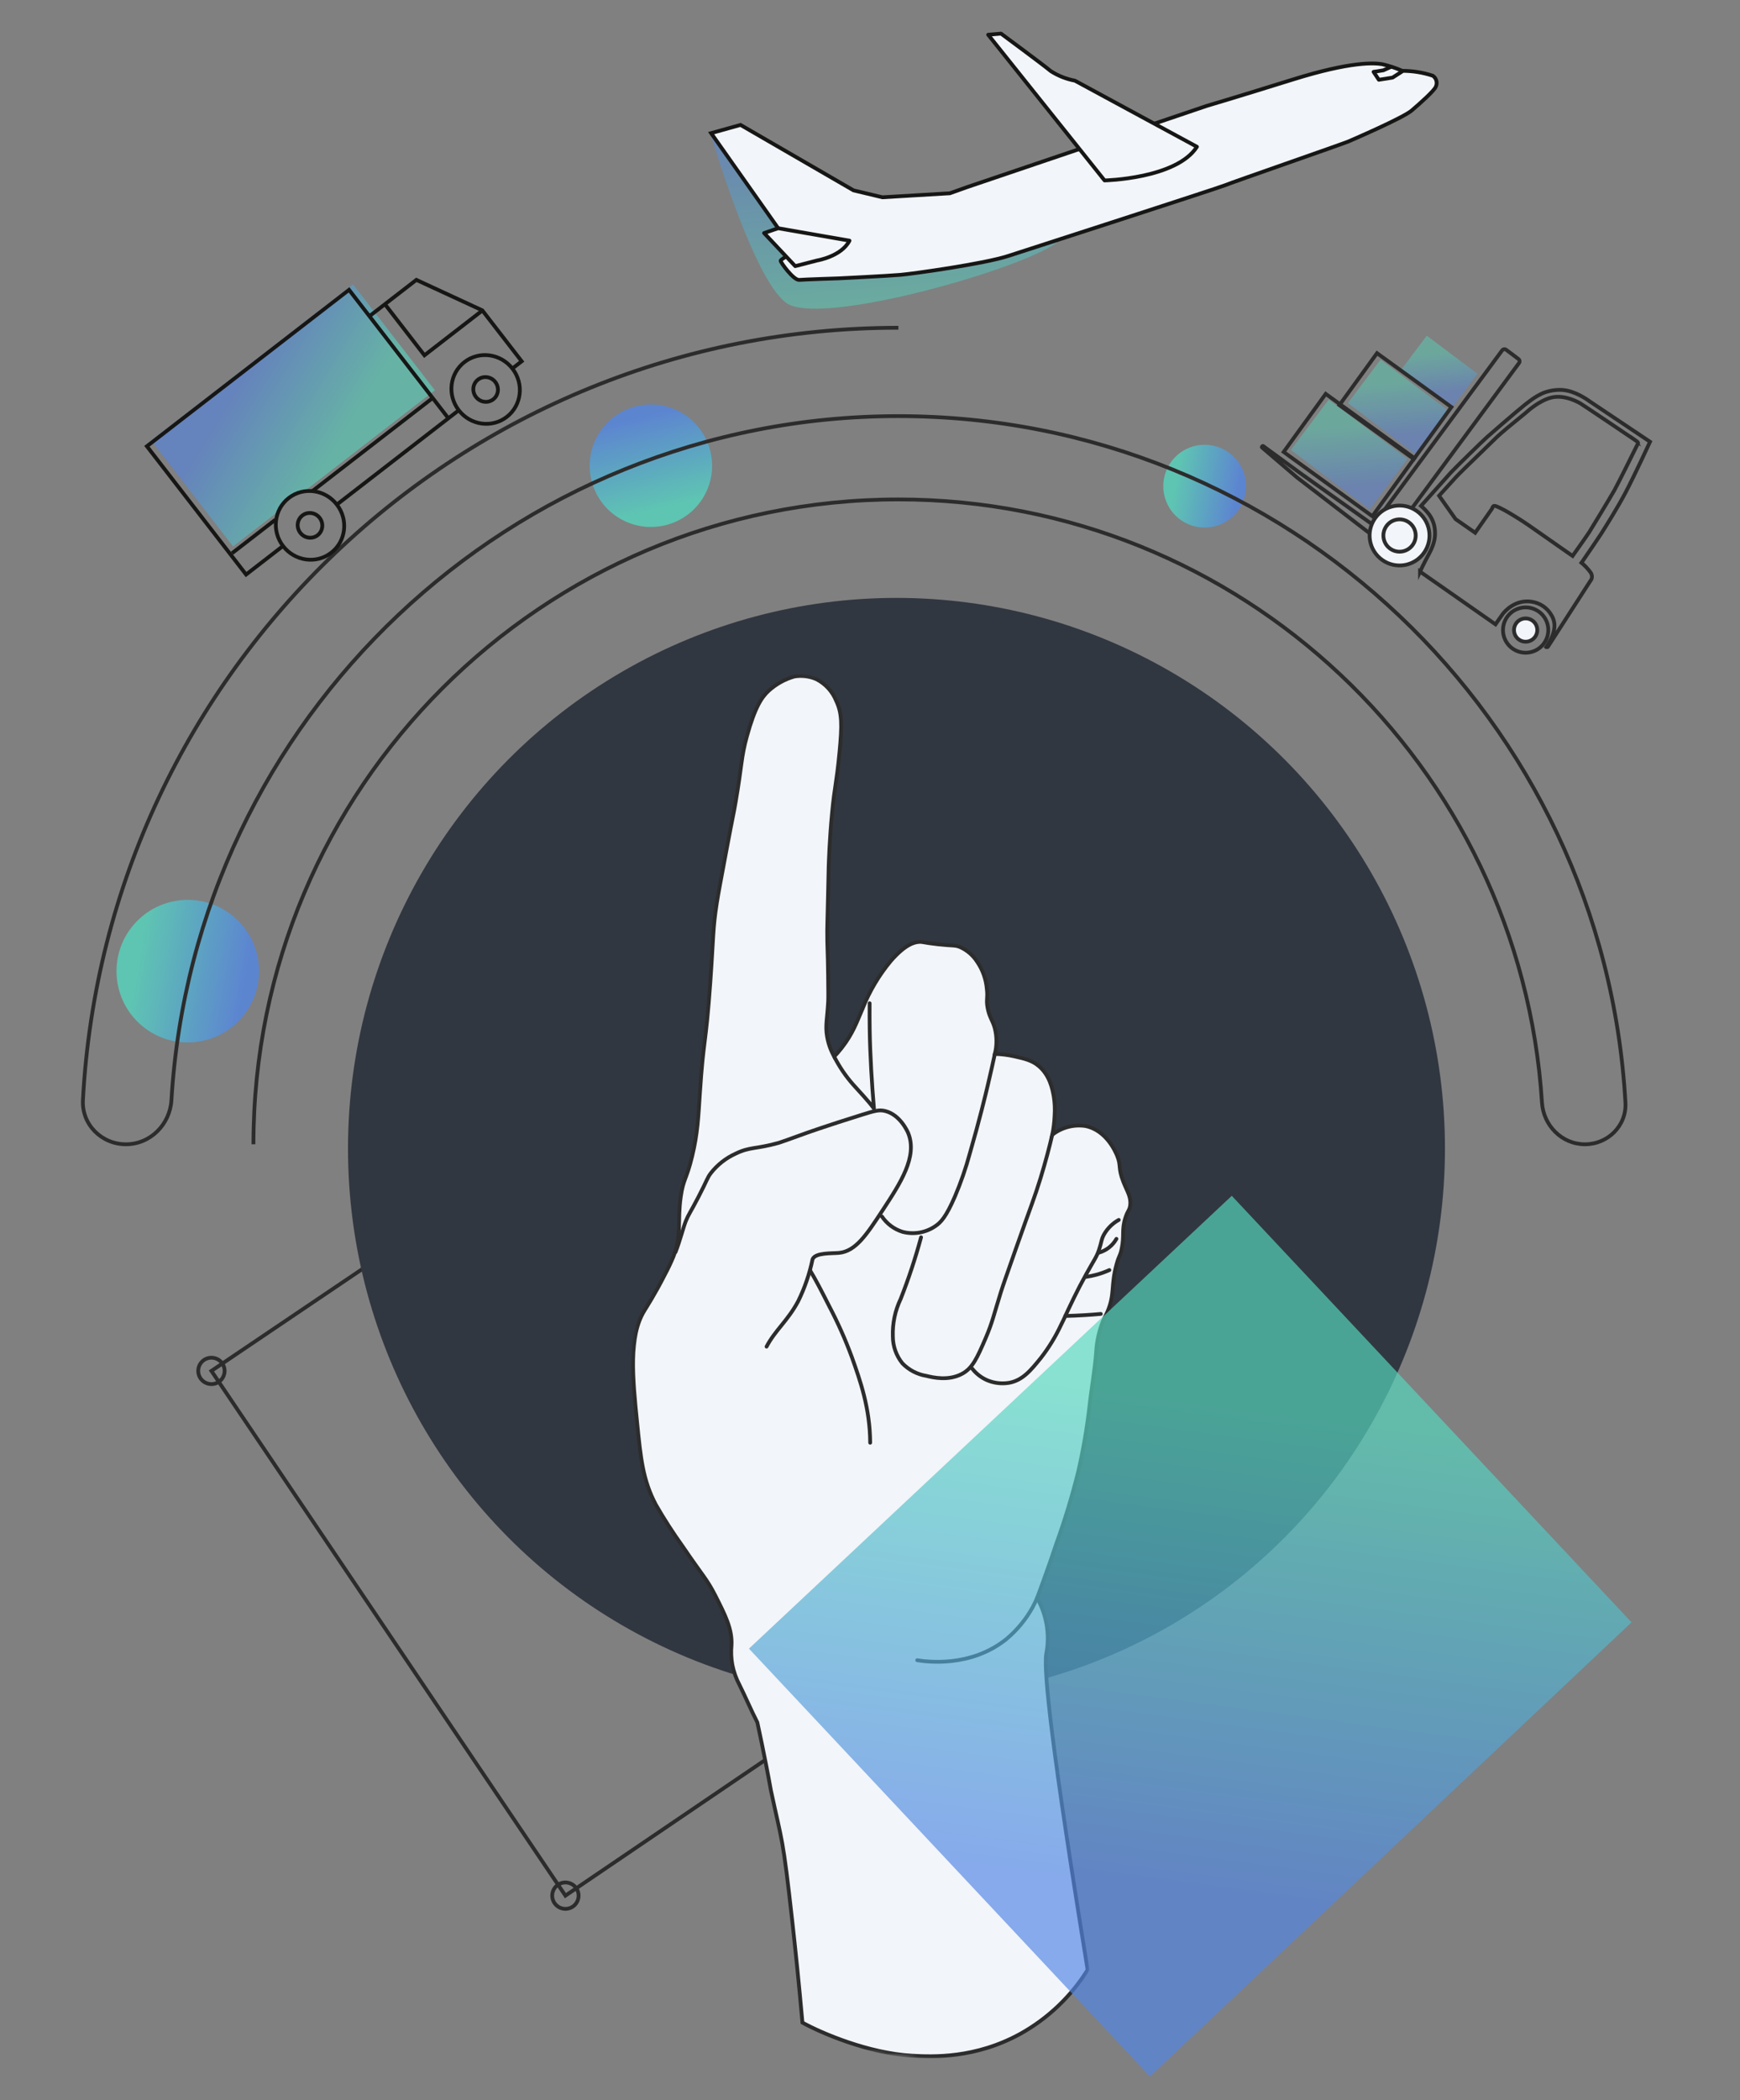 <svg width="460" height="555" viewBox="0 0 460 555" fill="none" xmlns="http://www.w3.org/2000/svg">
<rect x="0" y="0" width="460" height="555" fill="#808080" stroke="none"/>
<path d="M55.889 362.277L212.441 256.618L305.743 394.863L149.479 500.943L55.889 362.277Z" stroke="#2C2C2C" stroke-miterlimit="10"/>
<path d="M305.608 399.156C304.823 399.101 304.08 398.783 303.499 398.252C302.918 397.722 302.533 397.011 302.407 396.235C302.281 395.459 302.42 394.662 302.803 393.975C303.186 393.288 303.789 392.75 304.516 392.449C305.242 392.148 306.049 392.101 306.806 392.316C307.563 392.53 308.225 392.994 308.685 393.632C309.145 394.271 309.375 395.045 309.34 395.831C309.305 396.617 309.005 397.368 308.489 397.962C308.135 398.371 307.69 398.691 307.19 398.899C306.689 399.106 306.148 399.194 305.608 399.156ZM149.232 504.428C148.447 504.373 147.704 504.055 147.122 503.524C146.541 502.994 146.156 502.283 146.029 501.507C145.902 500.73 146.041 499.933 146.424 499.246C146.807 498.558 147.41 498.02 148.137 497.719C148.864 497.417 149.671 497.37 150.428 497.585C151.185 497.799 151.847 498.263 152.308 498.902C152.768 499.54 152.999 500.315 152.964 501.101C152.928 501.887 152.629 502.638 152.113 503.232C151.758 503.641 151.313 503.962 150.813 504.169C150.314 504.377 149.772 504.465 149.232 504.428ZM212.021 260.483C211.236 260.428 210.493 260.11 209.911 259.58C209.33 259.05 208.945 258.339 208.818 257.563C208.692 256.786 208.831 255.99 209.214 255.303C209.596 254.615 210.2 254.077 210.927 253.776C211.653 253.475 212.46 253.428 213.217 253.642C213.974 253.857 214.636 254.321 215.096 254.959C215.556 255.597 215.787 256.372 215.751 257.158C215.716 257.944 215.416 258.695 214.901 259.289C214.546 259.697 214.101 260.018 213.601 260.225C213.101 260.432 212.56 260.521 212.021 260.483ZM55.646 365.757C54.861 365.702 54.118 365.384 53.537 364.853C52.956 364.323 52.571 363.612 52.444 362.835C52.318 362.059 52.457 361.262 52.84 360.575C53.223 359.887 53.827 359.349 54.553 359.048C55.28 358.747 56.088 358.7 56.844 358.915C57.601 359.13 58.264 359.594 58.724 360.232C59.184 360.87 59.415 361.645 59.379 362.431C59.344 363.217 59.044 363.968 58.528 364.563C58.173 364.972 57.728 365.292 57.228 365.5C56.728 365.707 56.187 365.795 55.646 365.757Z" stroke="#2C2C2C" stroke-miterlimit="10"/>
<ellipse cx="237" cy="303.5" rx="145" ry="145.5" fill="#313740"/>
<mask id="mask0_605_8384" style="mask-type:luminance" maskUnits="userSpaceOnUse" x="145" y="175" width="184" height="375">
<path d="M328.274 192.422L189.275 175.355L145.479 532.048L284.477 549.115L328.274 192.422Z" fill="white"/>
</mask>
<g mask="url(#mask0_605_8384)">
<path d="M209.989 178.771C207.449 179.499 205.113 180.806 203.164 182.59C201.416 184.222 199.607 186.764 197.451 194.598C195.889 200.281 196.235 201.759 194.463 212.03C193.834 215.676 193.944 214.61 192.09 224.447C190.636 232.179 189.91 236.034 189.512 238.55C188.427 245.396 188.644 247.451 187.784 259.528C186.562 276.81 186.02 273.893 185.031 288.856C184.605 295.274 184.461 299.425 182.981 305.556C181.472 311.8 180.653 311.494 179.978 316.209C179.019 322.896 180.295 326.124 178.03 332.074C177.349 333.713 176.587 335.317 175.745 336.879C173.12 342.057 170.858 345.535 170.34 346.387C166.153 353.203 167.238 364.028 168.421 375.817C169.401 385.595 169.953 391.084 173.373 397.615C175.56 401.414 177.937 405.1 180.492 408.661C185.812 416.5 186.854 417.215 189.078 421.582C191.712 426.759 193.636 430.536 193.385 434.819C193.226 436.526 193.3 438.246 193.605 439.932C193.97 441.788 194.606 443.58 195.495 445.25C197.126 448.522 198.545 451.898 200.212 455.153C200.212 455.153 202.156 463.957 203.801 473.119C206.856 487.452 206.88 484.682 209.471 507.893C210.255 514.916 211.198 523.936 212.138 534.496C217.215 537.292 229.605 542.587 241.099 543.234C246.558 543.541 257.836 544.024 269.782 537.432C277.032 533.392 283.14 527.58 287.537 520.541C278.238 463.39 275.808 441.461 276.606 436.985C277.085 434.471 277.115 431.892 276.693 429.367C276.266 426.877 275.413 424.478 274.173 422.277C275.48 418.786 277.309 413.766 279.359 407.657C281.58 401.494 283.482 395.221 285.058 388.862C286.381 383.112 287.379 377.292 288.046 371.43C288.558 366.69 289.455 361.99 289.789 357.234C289.95 354.402 290.578 351.615 291.65 348.987C292.206 347.634 292.269 347.826 292.793 346.585C294.759 341.924 293.624 339.816 295.165 334.167C295.867 331.601 296.097 332.073 296.513 330.095C297.298 326.408 296.461 325.028 297.538 321.745C298.187 319.772 298.622 319.867 298.784 318.507C299.049 316.279 298.01 314.926 296.997 312.355C295.48 308.507 296.467 308.14 295.312 305.368C294.947 304.494 292.517 298.663 286.947 297.56C285.406 297.331 283.835 297.419 282.329 297.817C280.823 298.215 279.414 298.915 278.187 299.875C278.527 298.225 278.733 296.549 278.802 294.865C278.924 293.158 278.85 291.442 278.582 289.752C278.258 287.958 277.569 284.103 274.493 281.614C272.705 280.167 270.801 279.743 268.018 279.124C266.372 278.758 264.694 278.552 263.008 278.508C263.565 276.281 263.56 273.951 262.993 271.726C262.407 269.559 261.594 268.955 261.103 266.408C260.652 264.07 261.198 263.858 260.883 261.295C260.663 258.755 259.795 256.314 258.362 254.205C257.256 252.459 255.655 251.081 253.762 250.249C252.421 249.719 252.041 249.981 247.918 249.532C243.986 249.104 243.999 248.826 242.907 248.917C241.714 249.01 239.36 249.52 235.51 253.941C232.355 257.728 229.828 261.996 228.025 266.583C226.509 270.049 225.5 273.11 222.517 276.929C221.729 277.937 221.02 278.719 220.539 279.229C219.614 277.576 218.975 275.779 218.65 273.912C218.139 270.925 218.715 269.171 218.943 264.625C218.993 263.619 218.971 261.691 218.928 257.842C218.85 251.002 218.676 250.501 218.693 245.947C218.697 244.862 218.705 245.189 218.883 237.495C219.052 230.196 219.032 230.394 219.073 229.042C219.108 227.903 219.304 221.796 219.98 214.744C220.677 207.494 221.123 207.213 221.928 198.879C222.645 191.458 222.6 188.46 221.064 185.212C220.071 182.734 218.213 180.701 215.835 179.489C214.001 178.675 211.966 178.425 209.989 178.771Z" fill="#F2F5F9" stroke="#2C2C2C" stroke-miterlimit="10" stroke-linecap="round"/>
<path d="M242.485 438.729C244.949 439.13 256.551 440.75 266.055 433.148C268.881 430.779 271.245 427.908 273.027 424.681C273.554 423.701 273.926 422.856 274.17 422.278" stroke="#2C2C2C" stroke-miterlimit="10" stroke-linecap="round"/>
<path d="M220.539 279.229C221.892 281.899 223.58 284.385 225.564 286.627C227.424 288.728 229.44 290.776 231.045 292.94C230.51 286.698 230.013 278.731 229.917 271.904C229.883 269.611 229.877 267.35 229.9 265.122" stroke="#2C2C2C" stroke-miterlimit="10" stroke-linecap="round" stroke-linejoin="round"/>
<path d="M178.599 330.869C179.844 327.631 180.634 324.371 181.294 322.724C182.053 320.827 182.407 320.619 184.619 316.353C187.087 311.595 186.914 311.339 187.944 309.98C189.686 307.768 191.935 306.009 194.502 304.852C198.266 303.017 199.816 303.705 205.873 302.01C206.405 301.861 208.599 301.067 212.963 299.49C212.963 299.49 218.11 297.628 227.978 294.553C231.259 293.531 232.44 293.199 234.03 293.601C238.056 294.617 239.977 299.144 240.095 299.432C242.634 305.649 238.018 312.682 233.357 319.794C229.068 326.333 226.227 330.665 221.799 331.084C219.942 331.262 215.549 330.969 214.812 332.769C214.023 336.61 212.748 340.335 211.016 343.853C208.262 349.026 204.946 351.491 202.653 355.856" stroke="#2C2C2C" stroke-miterlimit="10" stroke-linecap="round"/>
<path d="M233.152 321.463C234.449 323.394 236.366 324.825 238.586 325.521C240.051 325.908 241.583 325.976 243.077 325.72C244.571 325.464 245.992 324.89 247.245 324.037C248.746 323.041 250.112 321.569 252.445 316.2C254.02 312.501 255.336 308.698 256.386 304.817C258.946 295.969 260.549 289.281 261.146 286.754C261.953 283.334 262.582 280.486 263.007 278.507" stroke="#2C2C2C" stroke-miterlimit="10" stroke-linecap="round"/>
<path d="M243.497 326.971C242.001 332.496 240.201 337.934 238.106 343.261C236.625 346.351 235.917 349.754 236.041 353.178C236.05 355.759 236.939 358.26 238.56 360.269C240.269 362.036 242.505 363.203 244.932 363.594C246.633 364.004 250.701 364.984 254.323 363.052C257.102 361.569 258.294 358.909 260.563 353.647C262.379 349.436 262.799 347.194 264.606 341.434C265.145 339.713 266.28 336.492 268.546 330.052C272.669 318.34 273.454 316.643 275.079 311.359C276.442 306.915 277.454 303.006 278.184 299.874" stroke="#2C2C2C" stroke-miterlimit="10" stroke-linecap="round"/>
<path d="M257.032 361.689C258.057 362.994 259.384 364.03 260.899 364.707C262.74 365.497 264.767 365.746 266.744 365.424C270.361 364.78 272.505 362.136 275.182 358.832C277.267 356.147 279.045 353.238 280.485 350.159C281.573 348.038 281.414 348.084 283.913 342.951C284.92 340.883 285.872 339.045 287.238 336.579C289.383 332.701 289.892 332.222 290.563 330.208C291.228 328.223 291.13 327.523 291.911 326.136C292.834 324.557 294.164 323.257 295.763 322.371" stroke="#2C2C2C" stroke-miterlimit="10" stroke-linecap="round"/>
<path d="M295.147 327.38C294.646 328.27 293.974 329.051 293.17 329.68C292.365 330.308 291.444 330.771 290.46 331.042" stroke="#2C2C2C" stroke-miterlimit="10" stroke-linecap="round"/>
<path d="M293.286 335.627C292.141 336.145 290.956 336.566 289.742 336.887C288.883 337.114 288.013 337.29 287.134 337.415" stroke="#2C2C2C" stroke-miterlimit="10" stroke-linecap="round"/>
<path d="M291.017 347.215C289.628 347.344 288.202 347.452 286.74 347.538C284.986 347.644 283.281 347.717 281.627 347.757" stroke="#2C2C2C" stroke-miterlimit="10" stroke-linecap="round"/>
<path d="M214.158 335.718C215.662 338.197 217.13 341.046 219.22 345.18C221.508 349.524 223.505 354.015 225.198 358.623C227.402 364.81 229.996 372.089 230.048 381.256" stroke="#2C2C2C" stroke-miterlimit="10" stroke-linecap="round"/>
</g>
<path opacity="0.68" d="M198.001 435.669L325.643 316L431.322 428.72L304.006 548.737L198.001 435.669Z" fill="url(#paint0_linear_605_8384)"/>
<path opacity="0.8" d="M166.003 138.075C174.289 141.427 183.724 137.428 187.076 129.142C190.428 120.856 186.428 111.421 178.142 108.069C169.856 104.717 160.421 108.717 157.069 117.003C153.718 125.289 157.717 134.723 166.003 138.075Z" fill="url(#paint1_linear_605_8384)"/>
<path opacity="0.8" d="M36.545 243.094C29.064 250.325 28.862 262.252 36.093 269.734C43.325 277.215 55.252 277.417 62.733 270.186C70.215 262.954 70.417 251.027 63.185 243.546C55.954 236.065 44.027 235.862 36.545 243.094Z" fill="url(#paint2_linear_605_8384)"/>
<path opacity="0.8" d="M310.867 120.605C306.522 124.805 306.404 131.732 310.604 136.077C314.804 140.422 321.731 140.539 326.076 136.339C330.421 132.139 330.539 125.212 326.339 120.867C322.139 116.522 315.212 116.405 310.867 120.605Z" fill="url(#paint3_linear_605_8384)"/>
<path d="M67.002 302.387C67.002 208.272 143.336 131.978 237.5 131.978C327.961 131.978 401.968 202.391 407.647 291.372C408.035 297.442 412.928 302.387 419.011 302.387V302.387C425.093 302.387 430.056 297.446 429.713 291.374C424.002 190.23 340.125 109.964 237.5 109.964C135.101 109.964 51.368 189.875 45.325 290.704C44.939 297.144 39.746 302.387 33.295 302.387V302.387C26.843 302.387 21.58 297.149 21.924 290.707C27.994 176.968 122.188 86.613 237.5 86.613" stroke="#2C2C2C" stroke-miterlimit="10"/>
<path opacity="0.46" d="M372.091 121.269L351.261 105.608L341.262 118.907L362.061 134.61L372.091 121.269Z" fill="url(#paint4_linear_605_8384)"/>
<path opacity="0.46" d="M383.004 108.575L364.987 95.029L356.338 106.532L374.328 120.114L383.004 108.575Z" fill="url(#paint5_linear_605_8384)"/>
<path opacity="0.46" d="M390.584 98.77L377.194 88.703L370.496 97.612L383.865 107.707L390.584 98.77Z" fill="url(#paint6_linear_605_8384)"/>
<path d="M401.416 94.862L398.185 92.434C398.021 92.313 397.816 92.263 397.614 92.293C397.413 92.323 397.232 92.432 397.111 92.596L363.051 138.751L343.69 124.992L333.93 117.863C333.93 117.863 333.81 117.779 333.673 117.976C333.535 118.172 333.595 118.214 333.595 118.214L342.873 126.161C342.873 126.161 360.932 140.049 361.229 140.268L365.553 143.459C365.717 143.58 365.922 143.63 366.123 143.6C366.325 143.569 366.506 143.461 366.627 143.297L401.577 95.936C401.698 95.772 401.749 95.567 401.719 95.366C401.688 95.165 401.58 94.983 401.416 94.862Z" stroke="#2C2C2C" stroke-miterlimit="10"/>
<path d="M365.46 148.004C361.876 145.5 361 140.564 363.504 136.98C366.008 133.395 370.944 132.519 374.529 135.023C378.114 137.528 378.989 142.464 376.485 146.048C373.981 149.633 369.045 150.509 365.46 148.004Z" fill="#F2F5F9" stroke="#2C2C2C" stroke-miterlimit="10"/>
<path d="M399.898 171.409C397.186 169.515 396.524 165.78 398.418 163.068C400.313 160.356 404.047 159.694 406.759 161.588C409.471 163.483 410.134 167.217 408.239 169.929C406.345 172.641 402.61 173.304 399.898 171.409Z" stroke="#2C2C2C" stroke-miterlimit="10"/>
<path d="M375.409 151.052L395.365 164.993C395.379 164.972 397.017 162.568 397.357 162.141C397.866 161.502 400.621 158.351 404.896 159.007C406.022 159.169 407.096 159.589 408.032 160.235C408.89 160.842 409.609 161.626 410.138 162.534C410.447 163.037 410.677 163.585 410.818 164.159C410.823 164.189 410.83 164.225 410.839 164.267C410.981 164.97 411.414 167.11 408.77 171.001L408.772 171.003C408.851 171.019 409.119 171.058 409.214 170.922C409.318 170.773 419.272 155.324 420.406 153.56L420.419 153.541C420.59 153.356 420.717 153.135 420.793 152.895C420.874 152.613 420.887 152.315 420.831 152.027C420.776 151.738 420.652 151.467 420.471 151.236C419.785 150.302 418.987 149.456 418.094 148.717C418.098 148.712 418.127 148.67 418.179 148.595C419.532 146.623 422.737 141.942 423.267 141.091C423.339 140.975 423.448 140.802 423.586 140.583C424.703 138.811 427.667 134.107 429.771 130.104C432.103 125.666 436.179 116.826 436.22 116.738C436.079 116.643 420.78 106.419 420.371 106.133L420.279 106.069C420.208 106.02 420.113 105.95 419.992 105.866C418.431 104.774 415.348 102.952 412.238 103.028C410.681 103.039 409.142 103.358 407.709 103.967C406.596 104.49 405.54 105.127 404.559 105.869L404.4 105.981C403.179 106.843 399.54 109.913 393.584 115.104L393.554 115.13C393.391 115.272 393.261 115.385 393.17 115.464C392.05 116.439 384.581 123.751 383.539 124.891C382.546 125.977 376.092 133.226 376.025 133.3L375.68 133.683C376.474 134.367 377.196 135.133 377.832 135.967C378.842 137.372 379.383 139.06 379.377 140.791L379.379 140.869C379.388 141.478 379.418 143.332 377.894 146.156C376.332 149.05 375.419 151.032 375.409 151.053L375.409 151.052ZM432.519 116.468C432.921 116.748 433.134 116.952 433.033 117.163C432.828 117.591 427.793 127.793 426.781 129.576C425.781 131.342 420.894 139.458 420.154 140.604C419.412 141.757 415.78 146.866 415.743 146.918L403.954 138.681C401.936 137.272 398.942 135.49 397.86 134.893C395.885 133.84 395.125 133.546 394.85 133.727C394.652 133.9 394.516 134.134 394.463 134.393L389.993 140.791L384.807 137.177L380.444 130.999C380.449 130.993 383.436 127.707 384.826 126.178C385.663 125.258 388.682 122.335 391.348 119.757L391.349 119.755C392.945 118.208 394.455 116.75 395.237 115.968C396.773 114.433 400.216 111.647 402.064 110.152C402.697 109.64 403.152 109.272 403.266 109.17C404.109 108.396 407.096 105.811 410.118 105.06C413.787 104.145 417.726 106.562 417.892 106.665C418.965 107.333 430.649 115.188 431.501 115.783C431.722 115.937 431.927 116.073 432.11 116.194C432.26 116.292 432.4 116.384 432.52 116.469L432.519 116.468Z" stroke="#2C2C2C" stroke-miterlimit="10"/>
<path d="M367.551 145.015C365.618 143.664 365.145 141.002 366.496 139.069C367.847 137.135 370.509 136.663 372.442 138.013C374.376 139.364 374.848 142.027 373.498 143.96C372.147 145.894 369.484 146.366 367.551 145.015Z" fill="#F2F5F9" stroke="#2C2C2C" stroke-miterlimit="10"/>
<path d="M405.092 163.976C404.593 163.627 404.001 163.434 403.393 163.422C402.784 163.409 402.185 163.577 401.672 163.905C401.159 164.232 400.755 164.705 400.51 165.262C400.265 165.82 400.192 166.437 400.298 167.037C400.404 167.636 400.686 168.191 401.108 168.63C401.529 169.069 402.071 169.374 402.666 169.505C403.26 169.636 403.88 169.588 404.448 169.367C405.015 169.146 405.504 168.761 405.852 168.262C406.32 167.593 406.502 166.765 406.36 165.961C406.217 165.157 405.761 164.443 405.092 163.976Z" fill="#F2F5F9" stroke="#2C2C2C"/>
<path d="M350.473 104.085L373.924 121.068L362.807 136.417L339.357 119.434L350.473 104.085Z" stroke="#2C2C2C" stroke-width="1"/>
<path d="M364.037 93.328L383.707 107.573L373.764 121.303L354.094 107.058L364.037 93.328Z" stroke="#2C2C2C" stroke-width="1"/>
<path opacity="0.6" d="M114.976 103.132L80.647 129.683C79.104 129.874 77.591 130.466 76.273 131.485C74.955 132.505 74.001 133.821 73.428 135.266L61.615 144.403L39.965 116.411L93.326 75.14L114.976 103.132Z" fill="url(#paint7_linear_605_8384)"/>
<g clip-path="url(#clip0_605_8384)">
<path d="M118.498 110.493L92.276 76.59L38.834 117.924L65.056 151.827L74.818 144.277" stroke="#161615" stroke-miterlimit="10"/>
<path d="M97.498 83.684L110.07 73.96L127.504 82.014L137.915 95.475L135.448 97.383" stroke="#161615" stroke-miterlimit="10"/>
<path d="M87.554 146.072C91.475 143.039 92.147 137.338 89.054 133.339C85.961 129.34 80.274 128.557 76.353 131.59C72.431 134.623 71.759 140.324 74.852 144.323C77.945 148.322 83.632 149.105 87.554 146.072Z" stroke="#161615" stroke-miterlimit="10"/>
<path d="M83.969 141.438C85.381 140.346 85.623 138.294 84.51 136.854C83.396 135.415 81.349 135.133 79.937 136.225C78.525 137.317 78.284 139.369 79.397 140.809C80.51 142.248 82.558 142.53 83.969 141.438Z" stroke="#161615" stroke-miterlimit="10"/>
<path d="M133.985 110.161C137.907 107.128 138.579 101.427 135.485 97.428C132.392 93.429 126.706 92.645 122.784 95.679C118.863 98.712 118.191 104.412 121.284 108.412C124.377 112.411 130.064 113.194 133.985 110.161Z" stroke="#161615" stroke-miterlimit="10"/>
<path d="M130.399 105.527C131.811 104.435 132.053 102.383 130.939 100.943C129.826 99.504 127.779 99.222 126.367 100.313C124.955 101.405 124.713 103.458 125.827 104.897C126.94 106.337 128.987 106.619 130.399 105.527Z" stroke="#161615" stroke-miterlimit="10"/>
<path d="M121.282 108.412L89.053 133.339" stroke="#161615" stroke-miterlimit="10"/>
<path d="M114.218 105.301L82.557 129.789" stroke="#161615" stroke-miterlimit="10"/>
<path d="M72.809 137.327L61.344 146.195" stroke="#161615" stroke-miterlimit="10"/>
<path d="M101.76 80.388L112.206 93.895L127.529 82.044" stroke="#161615" stroke-miterlimit="10"/>
</g>
<path opacity="0.5" d="M279.528 63.962C271.225 70.808 216.765 86.51 207.855 80.053C198.944 73.596 187.652 34.683 187.652 34.683L234.578 61.207L279.528 63.962Z" fill="url(#paint8_linear_605_8384)"/>
<path d="M251.112 51.077L233.284 52.136L225.658 50.313L195.773 33.012L187.997 35.185L210.155 66.601C210.155 66.601 206.332 68.429 206.375 68.924C206.418 69.418 209.815 74.098 211.295 73.969C212.776 73.839 221.711 73.557 221.711 73.557C221.711 73.557 234.597 72.93 238.057 72.628C241.516 72.326 260.202 69.698 266.495 67.655C272.788 65.611 322.411 49.586 323.849 48.956C325.288 48.325 355.002 38.02 356.444 37.397C357.887 36.774 370.911 31.149 373.192 29.213C375.474 27.277 379.165 23.962 379.574 22.932C379.818 22.432 379.873 21.861 379.727 21.324C379.581 20.787 379.245 20.321 378.782 20.014C376.188 19.159 373.475 18.724 370.744 18.725C369.009 17.97 367.207 17.377 365.362 16.955C363.343 16.633 357.328 16.165 341.821 21.004C326.315 25.842 319.035 27.979 319.035 27.979L255.699 49.44L251.112 51.077Z" fill="#F2F5F9" stroke="#161615" stroke-width="1" stroke-miterlimit="10"/>
<path d="M370.543 18.97L368.138 20.508L364.52 21.081L363.128 18.989L365.718 18.579L367.692 17.688" stroke="#161615" stroke-width="1" stroke-miterlimit="10" stroke-linecap="round" stroke-linejoin="round"/>
<path d="M224.577 63.599L205.719 60.313L202 61.588L210.231 70.327L216.072 68.822C216.072 68.822 222.452 67.767 224.577 63.599Z" fill="#F2F5F9" stroke="#161615" stroke-width="1" stroke-linecap="round" stroke-linejoin="round"/>
<path d="M316.434 38.786L284.169 21.318C281.904 20.898 279.742 20.044 277.802 18.801C275.812 17.131 264.643 8.885 264.643 8.885L261.242 9.182L292.01 47.682C292.01 47.682 311.027 47.254 316.434 38.786Z" fill="#F2F5F9" stroke="#161615" stroke-width="1" stroke-linecap="round" stroke-linejoin="round"/>
<defs>
<linearGradient id="paint0_linear_605_8384" x1="251.003" y1="492.203" x2="267.994" y2="364.694" gradientUnits="userSpaceOnUse">
<stop stop-color="#5386E4"/>
<stop offset="1" stop-color="#55D6BE"/>
</linearGradient>
<linearGradient id="paint1_linear_605_8384" x1="178.142" y1="108.069" x2="184.112" y2="132.238" gradientUnits="userSpaceOnUse">
<stop stop-color="#5386E4"/>
<stop offset="1" stop-color="#55D6BE"/>
</linearGradient>
<linearGradient id="paint2_linear_605_8384" x1="62.733" y1="270.186" x2="34.2" y2="265.118" gradientUnits="userSpaceOnUse">
<stop stop-color="#5386E4"/>
<stop offset="1" stop-color="#55D6BE"/>
</linearGradient>
<linearGradient id="paint3_linear_605_8384" x1="326.076" y1="136.339" x2="309.504" y2="133.396" gradientUnits="userSpaceOnUse">
<stop stop-color="#5386E4"/>
<stop offset="1" stop-color="#55D6BE"/>
</linearGradient>
<linearGradient id="paint4_linear_605_8384" x1="367.076" y1="127.94" x2="365.772" y2="111.596" gradientUnits="userSpaceOnUse">
<stop stop-color="#5386E4"/>
<stop offset="1" stop-color="#55D6BE"/>
</linearGradient>
<linearGradient id="paint5_linear_605_8384" x1="378.666" y1="114.345" x2="377.538" y2="100.208" gradientUnits="userSpaceOnUse">
<stop stop-color="#5386E4"/>
<stop offset="1" stop-color="#55D6BE"/>
</linearGradient>
<linearGradient id="paint6_linear_605_8384" x1="387.225" y1="103.239" x2="386.147" y2="92.511" gradientUnits="userSpaceOnUse">
<stop stop-color="#5386E4"/>
<stop offset="1" stop-color="#55D6BE"/>
</linearGradient>
<linearGradient id="paint7_linear_605_8384" x1="66.645" y1="95.775" x2="93.432" y2="112.181" gradientUnits="userSpaceOnUse">
<stop stop-color="#5386E4"/>
<stop offset="1" stop-color="#55D6BE"/>
</linearGradient>
<linearGradient id="paint8_linear_605_8384" x1="231.973" y1="30.811" x2="236.266" y2="79.959" gradientUnits="userSpaceOnUse">
<stop stop-color="#5386E4"/>
<stop offset="1" stop-color="#55D6BE"/>
</linearGradient>
<clipPath id="clip0_605_8384">
<rect width="94" height="54" fill="white" transform="translate(37.496 117.74) rotate(-37.719)"/>
</clipPath>
</defs>
</svg>
